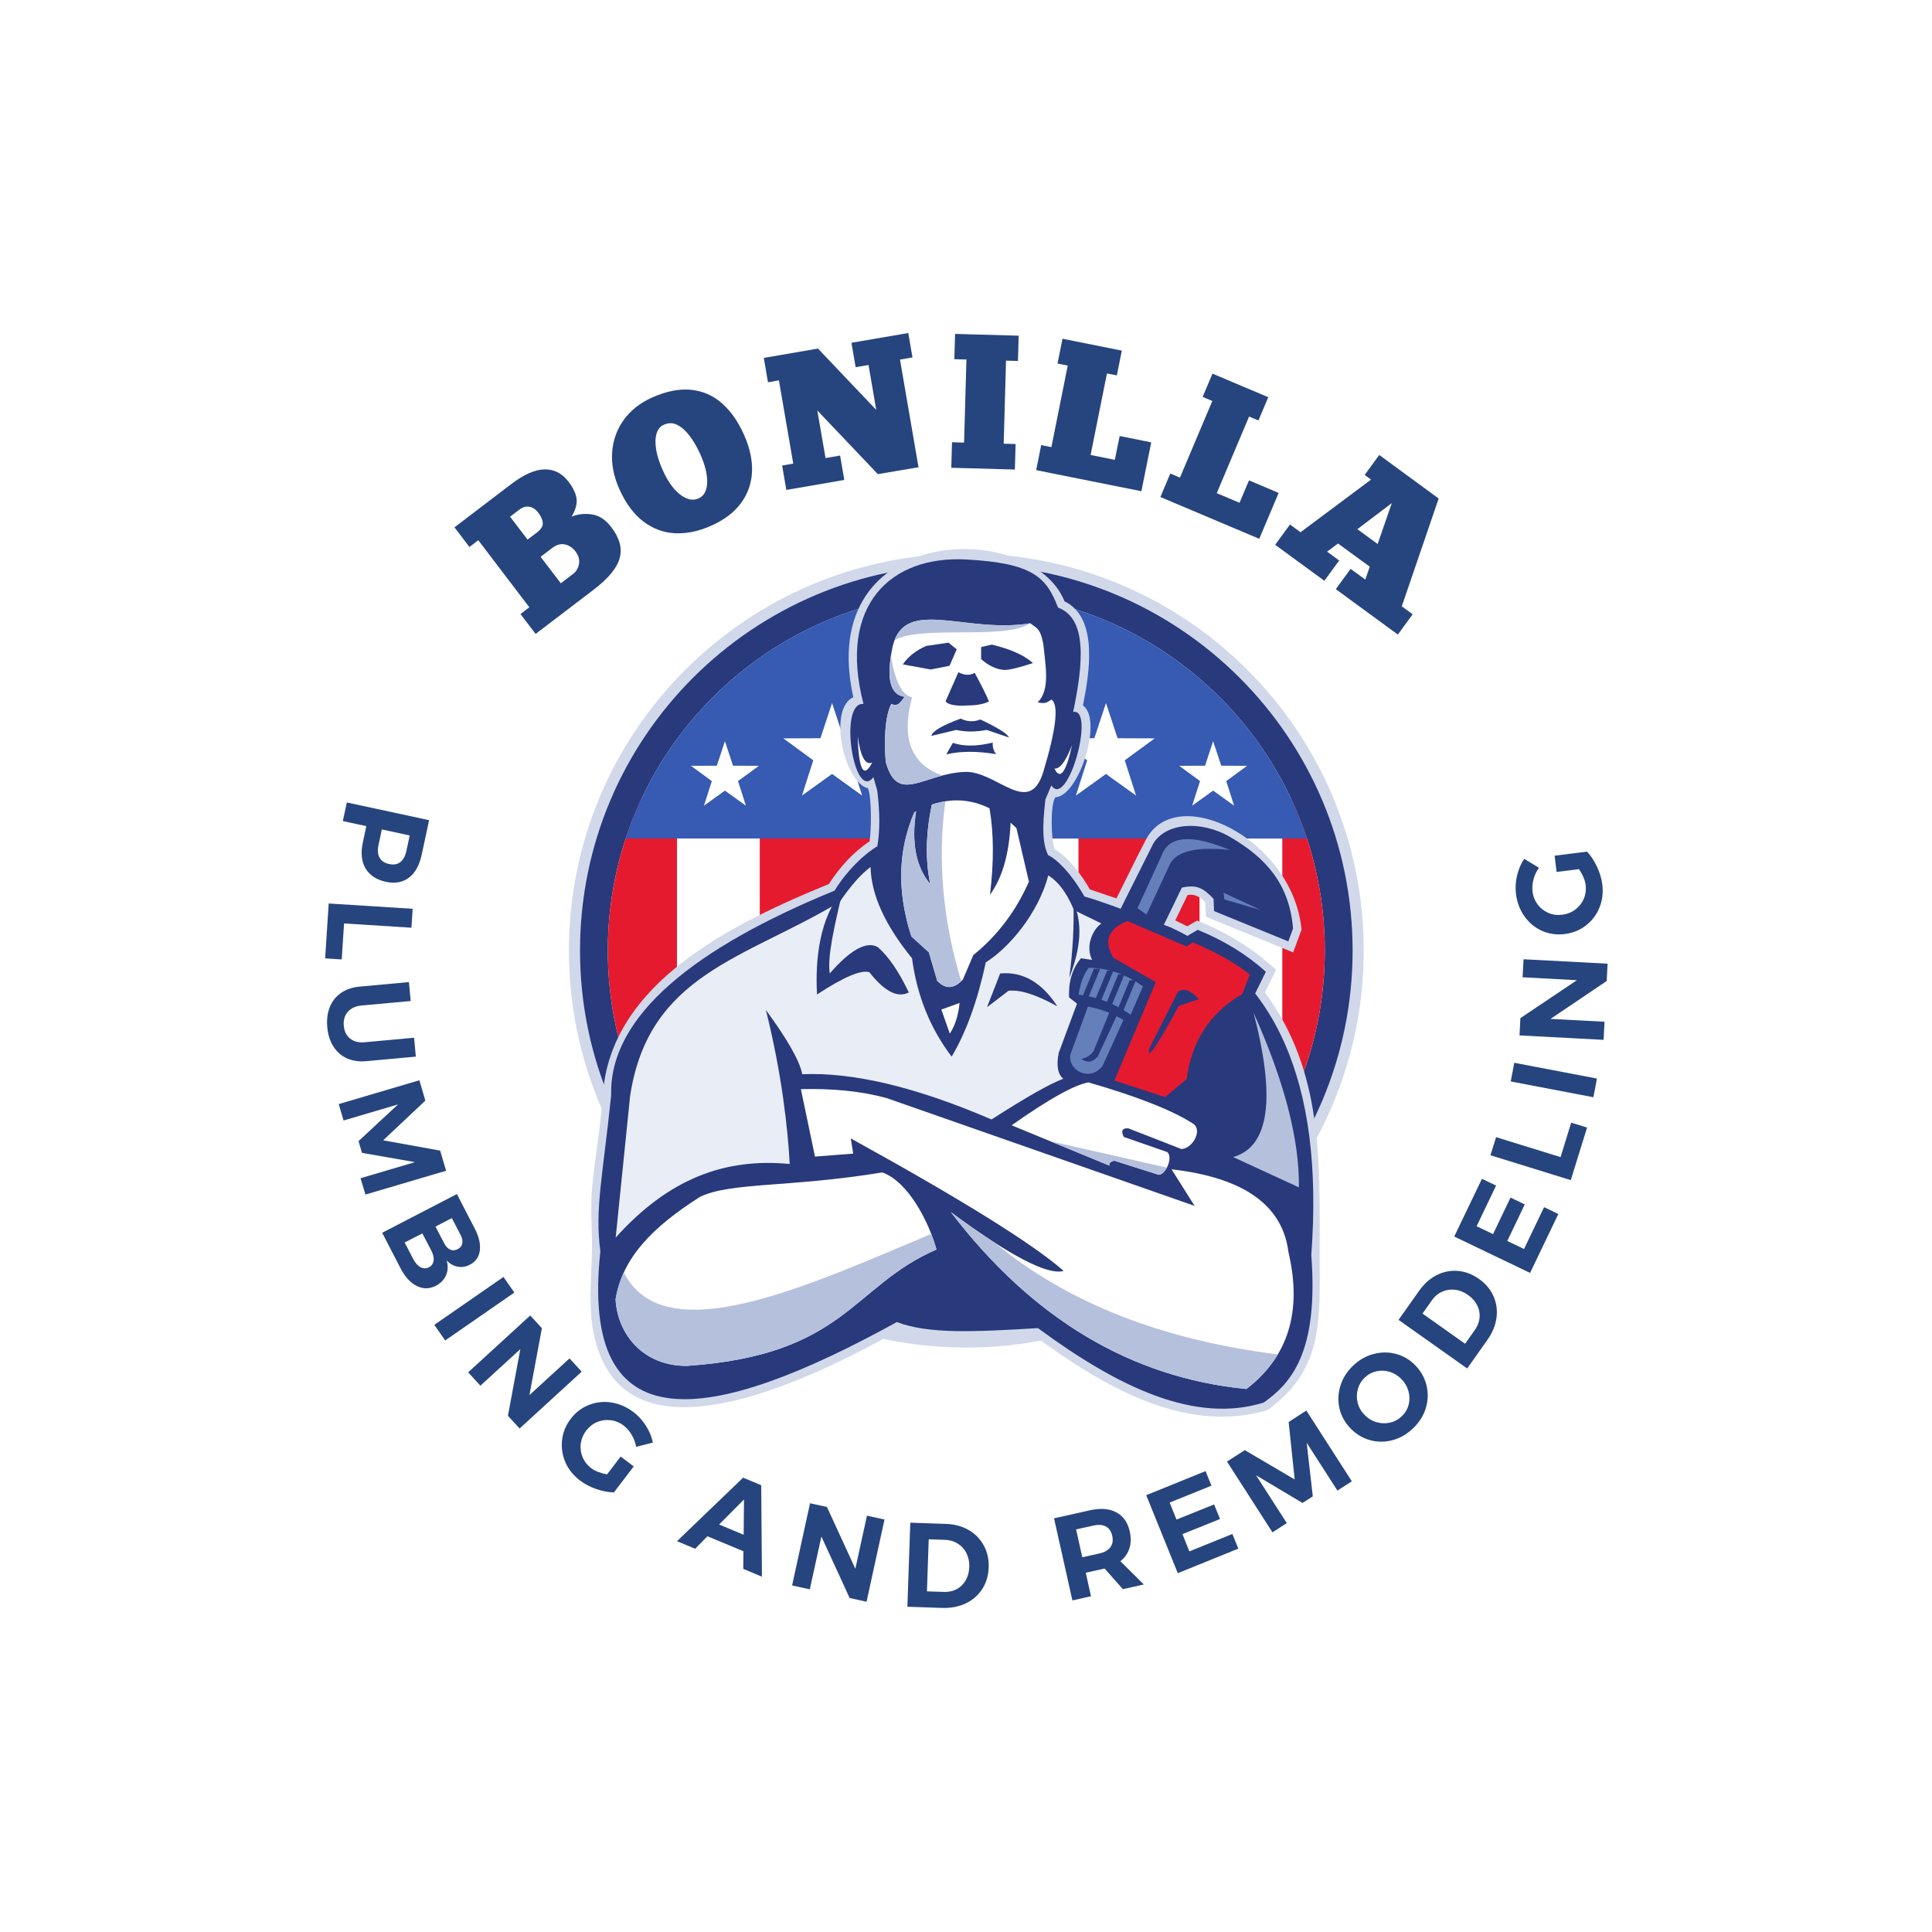 <svg xmlns="http://www.w3.org/2000/svg" xmlns:xlink="http://www.w3.org/1999/xlink" width="500" zoomAndPan="magnify" viewBox="0 0 375 375" height="500" preserveAspectRatio="xMidYMid meet" version="1.0"><defs><g/><clipPath id="dd73a6abcb"><path d="M 110.32 107 L 264.82 107 L 264.82 262 L 110.32 262 Z M 110.32 107 " clip-rule="nonzero"/></clipPath></defs><rect x="-37.5" width="450" fill="#ffffff" y="-37.5" height="450" fill-opacity="1"/><rect x="-37.5" width="450" fill="#ffffff" y="-37.5" height="450" fill-opacity="1"/><g fill="#26457e" fill-opacity="1"><g transform="translate(67.695, 154.008)"><g><path d="M 14.141 11.953 C 13.691 13.992 12.863 15.461 11.656 16.359 C 10.457 17.266 8.977 17.531 7.219 17.156 C 5.363 16.75 4.039 15.879 3.25 14.547 C 2.469 13.211 2.297 11.531 2.734 9.5 L 3.406 6.344 L -1.156 5.359 L -0.375 1.75 L 15.594 5.188 Z M 5.781 9.969 C 5.562 10.988 5.625 11.816 5.969 12.453 C 6.32 13.098 6.945 13.516 7.844 13.703 C 8.719 13.891 9.438 13.766 10 13.328 C 10.57 12.891 10.969 12.16 11.188 11.141 L 11.828 8.156 L 6.422 6.984 Z M 5.781 9.969 "/></g></g></g><g fill="#26457e" fill-opacity="1"><g transform="translate(63.908, 173.568)"><g><path d="M -0.109 1.797 L 16.188 2.828 L 15.953 6.5 L 2.875 5.672 L 2.422 12.656 L -0.797 12.453 Z M -0.109 1.797 "/></g></g></g><g fill="#26457e" fill-opacity="1"><g transform="translate(62.966, 190.609)"><g><path d="M 7.188 4.562 C 6.039 4.676 5.156 5.086 4.531 5.797 C 3.914 6.516 3.66 7.426 3.766 8.531 C 3.867 9.594 4.281 10.41 5 10.984 C 5.727 11.566 6.676 11.801 7.844 11.688 L 17.406 10.812 L 17.75 14.484 L 8.188 15.359 C 6.77 15.492 5.508 15.316 4.406 14.828 C 3.312 14.336 2.43 13.578 1.766 12.547 C 1.098 11.516 0.695 10.266 0.562 8.797 C 0.426 7.328 0.586 6.016 1.047 4.859 C 1.516 3.711 2.242 2.797 3.234 2.109 C 4.223 1.43 5.426 1.023 6.844 0.891 L 16.406 0.016 L 16.75 3.688 Z M 7.188 4.562 "/></g></g></g><g fill="#26457e" fill-opacity="1"><g transform="translate(65.231, 212.584)"><g><path d="M 0.516 1.719 L 16.172 -2.906 L 17.328 1.047 L 9.141 8.75 L 20.203 10.75 L 21.359 14.656 L 5.703 19.281 L 4.75 16.109 L 15.328 12.984 L 5.031 11.188 L 4.359 8.906 L 12.031 1.781 L 1.453 4.906 Z M 0.516 1.719 "/></g></g></g><g fill="#26457e" fill-opacity="1"><g transform="translate(73.353, 237.686)"><g><path d="M 18.781 0.75 C 19.613 2.352 19.945 3.785 19.781 5.047 C 19.613 6.305 18.969 7.223 17.844 7.797 C 17.07 8.203 16.281 8.328 15.469 8.172 C 14.656 8.023 13.945 7.617 13.344 6.953 C 13.645 7.984 13.609 8.938 13.234 9.812 C 12.867 10.688 12.211 11.375 11.266 11.875 C 10.016 12.52 8.773 12.535 7.547 11.922 C 6.316 11.316 5.266 10.172 4.391 8.484 L 0.828 1.594 L 15.328 -5.922 Z M 12.859 3.625 C 13.172 4.238 13.555 4.648 14.016 4.859 C 14.484 5.066 14.977 5.035 15.5 4.766 C 15.988 4.516 16.281 4.141 16.375 3.641 C 16.469 3.141 16.352 2.586 16.031 1.984 L 14.344 -1.25 L 11.172 0.391 Z M 6.875 6.719 C 7.27 7.477 7.738 8 8.281 8.281 C 8.82 8.562 9.367 8.562 9.922 8.281 C 10.441 8.008 10.738 7.57 10.812 6.969 C 10.883 6.375 10.719 5.703 10.312 4.953 L 8.625 1.719 L 5.188 3.484 Z M 6.875 6.719 "/></g></g></g><g fill="#26457e" fill-opacity="1"><g transform="translate(83.284, 255.667)"><g><path d="M 1.016 1.484 L 14.438 -7.812 L 16.547 -4.781 L 3.125 4.516 Z M 1.016 1.484 "/></g></g></g><g fill="#26457e" fill-opacity="1"><g transform="translate(89.652, 265.038)"><g><path d="M 13.109 5.75 L 20.891 -1.375 L 23.25 1.203 L 11.203 12.234 L 8.938 9.766 L 11.344 -3.172 L 3.594 3.922 L 1.219 1.328 L 13.266 -9.703 L 15.531 -7.234 Z M 13.109 5.75 "/></g></g></g><g fill="#26457e" fill-opacity="1"><g transform="translate(105.332, 281.522)"><g><path d="M 15.141 1.188 L 17.672 3.109 L 13.828 8.156 C 12.754 8.133 11.613 7.914 10.406 7.5 C 9.207 7.082 8.16 6.535 7.266 5.859 C 5.961 4.867 5.008 3.68 4.406 2.297 C 3.812 0.91 3.598 -0.523 3.766 -2.016 C 3.93 -3.504 4.492 -4.879 5.453 -6.141 C 6.41 -7.391 7.586 -8.285 8.984 -8.828 C 10.379 -9.379 11.836 -9.535 13.359 -9.297 C 14.891 -9.055 16.316 -8.43 17.641 -7.422 C 18.598 -6.691 19.406 -5.801 20.062 -4.75 C 20.727 -3.695 21.172 -2.617 21.391 -1.516 L 18.141 -0.688 C 18.004 -1.508 17.719 -2.285 17.281 -3.016 C 16.852 -3.754 16.32 -4.363 15.688 -4.844 C 14.938 -5.414 14.109 -5.754 13.203 -5.859 C 12.305 -5.973 11.438 -5.859 10.594 -5.516 C 9.758 -5.172 9.047 -4.613 8.453 -3.844 C 7.867 -3.07 7.516 -2.227 7.391 -1.312 C 7.273 -0.406 7.395 0.469 7.75 1.312 C 8.102 2.156 8.656 2.863 9.406 3.438 C 9.789 3.727 10.254 3.977 10.797 4.188 C 11.336 4.395 11.906 4.551 12.5 4.656 Z M 15.141 1.188 "/></g></g></g><g fill="#26457e" fill-opacity="1"><g transform="translate(122.637, 293.941)"><g/></g></g><g fill="#26457e" fill-opacity="1"><g transform="translate(131.47, 299.174)"><g><path d="M 16.422 6.859 L 12.797 5.344 L 12.828 1.922 L 5.844 -0.984 L 3.453 1.438 L -0.062 -0.031 L 12.766 -12.359 L 16.281 -10.891 Z M 12.938 -8.125 L 8.109 -3.266 L 12.875 -1.281 Z M 12.938 -8.125 "/></g></g></g><g fill="#26457e" fill-opacity="1"><g transform="translate(151.994, 307.347)"><g><path d="M 14.031 -2.844 L 16.281 -13.156 L 19.688 -12.406 L 16.203 3.547 L 12.922 2.828 L 7.438 -9.109 L 5.188 1.141 L 1.75 0.391 L 5.234 -15.562 L 8.516 -14.844 Z M 14.031 -2.844 "/></g></g></g><g fill="#26457e" fill-opacity="1"><g transform="translate(174.326, 311.804)"><g><path d="M 9.281 -16.016 C 10.945 -15.961 12.414 -15.566 13.688 -14.828 C 14.969 -14.086 15.945 -13.086 16.625 -11.828 C 17.312 -10.578 17.629 -9.16 17.578 -7.578 C 17.523 -5.984 17.109 -4.582 16.328 -3.375 C 15.547 -2.164 14.484 -1.238 13.141 -0.594 C 11.797 0.051 10.273 0.348 8.578 0.297 L 1.797 0.062 L 2.359 -16.25 Z M 8.922 -2.812 C 9.828 -2.781 10.648 -2.961 11.391 -3.359 C 12.129 -3.766 12.707 -4.336 13.125 -5.078 C 13.551 -5.828 13.781 -6.691 13.812 -7.672 C 13.844 -8.648 13.66 -9.535 13.266 -10.328 C 12.867 -11.117 12.305 -11.738 11.578 -12.188 C 10.859 -12.645 10.035 -12.891 9.109 -12.922 L 5.938 -13.031 L 5.594 -2.922 Z M 8.922 -2.812 "/></g></g></g><g fill="#26457e" fill-opacity="1"><g transform="translate(196.204, 311.919)"><g/></g></g><g fill="#26457e" fill-opacity="1"><g transform="translate(206.401, 311.031)"><g><path d="M 15.609 -3.484 L 11.547 -2.578 L 8 -6.578 L 7.656 -6.5 L 4.344 -5.766 L 5.359 -1.203 L 1.75 -0.391 L -1.812 -16.328 L 5.109 -17.875 C 7.18 -18.344 8.895 -18.219 10.25 -17.5 C 11.602 -16.789 12.477 -15.562 12.875 -13.812 C 13.156 -12.57 13.133 -11.461 12.812 -10.484 C 12.5 -9.504 11.914 -8.676 11.062 -8 Z M 2.469 -14.172 L 3.672 -8.766 L 6.984 -9.5 C 7.984 -9.727 8.695 -10.133 9.125 -10.719 C 9.562 -11.301 9.68 -12.039 9.484 -12.938 C 9.285 -13.812 8.867 -14.414 8.234 -14.75 C 7.598 -15.082 6.781 -15.133 5.781 -14.906 Z M 2.469 -14.172 "/></g></g></g><g fill="#26457e" fill-opacity="1"><g transform="translate(226.936, 306.026)"><g><path d="M 1.672 -0.672 L -4.453 -15.812 L 7.062 -20.484 L 8.203 -17.656 L 0.094 -14.375 L 1.422 -11.078 L 8.719 -14.016 L 9.875 -11.188 L 2.578 -8.25 L 3.922 -4.906 L 12.266 -8.281 L 13.422 -5.438 Z M 1.672 -0.672 "/></g></g></g><g fill="#26457e" fill-opacity="1"><g transform="translate(245.469, 298.396)"><g><path d="M 1.516 -0.969 L -7.312 -14.703 L -3.859 -16.922 L 5.828 -11.234 L 4.656 -22.391 L 8.094 -24.609 L 16.922 -10.875 L 14.125 -9.078 L 8.156 -18.359 L 9.344 -7.953 L 7.344 -6.672 L -1.672 -12.047 L 4.297 -2.766 Z M 1.516 -0.969 "/></g></g></g><g fill="#26457e" fill-opacity="1"><g transform="translate(267.405, 283.579)"><g><path d="M -4.812 -18.469 C -3.645 -19.594 -2.328 -20.352 -0.859 -20.75 C 0.609 -21.156 2.066 -21.172 3.516 -20.797 C 4.961 -20.422 6.234 -19.672 7.328 -18.547 C 8.422 -17.41 9.141 -16.109 9.484 -14.641 C 9.836 -13.18 9.789 -11.723 9.344 -10.266 C 8.895 -8.805 8.086 -7.516 6.922 -6.391 C 5.742 -5.242 4.422 -4.469 2.953 -4.062 C 1.484 -3.656 0.023 -3.645 -1.422 -4.031 C -2.867 -4.414 -4.145 -5.176 -5.25 -6.312 C -6.344 -7.438 -7.062 -8.723 -7.406 -10.172 C -7.75 -11.629 -7.695 -13.086 -7.25 -14.547 C -6.812 -16.004 -6 -17.312 -4.812 -18.469 Z M -2.531 -16.172 C -3.188 -15.535 -3.629 -14.781 -3.859 -13.906 C -4.098 -13.039 -4.102 -12.164 -3.875 -11.281 C -3.656 -10.406 -3.211 -9.629 -2.547 -8.953 C -1.867 -8.254 -1.086 -7.781 -0.203 -7.531 C 0.672 -7.281 1.547 -7.254 2.422 -7.453 C 3.297 -7.66 4.062 -8.082 4.719 -8.719 C 5.363 -9.344 5.797 -10.082 6.016 -10.938 C 6.234 -11.789 6.223 -12.656 5.984 -13.531 C 5.742 -14.414 5.285 -15.207 4.609 -15.906 C 3.941 -16.582 3.176 -17.051 2.312 -17.312 C 1.445 -17.57 0.586 -17.602 -0.266 -17.406 C -1.129 -17.207 -1.883 -16.797 -2.531 -16.172 Z M -2.531 -16.172 "/></g></g></g><g fill="#26457e" fill-opacity="1"><g transform="translate(283.734, 267.09)"><g><path d="M -8.281 -16.547 C -7.32 -17.91 -6.18 -18.926 -4.859 -19.594 C -3.535 -20.258 -2.16 -20.531 -0.734 -20.406 C 0.691 -20.281 2.051 -19.758 3.344 -18.844 C 4.645 -17.926 5.582 -16.805 6.156 -15.484 C 6.738 -14.172 6.93 -12.773 6.734 -11.297 C 6.535 -9.816 5.941 -8.383 4.953 -7 L 1.047 -1.469 L -12.281 -10.906 Z M 2.562 -8.984 C 3.082 -9.723 3.379 -10.516 3.453 -11.359 C 3.523 -12.203 3.363 -13.004 2.969 -13.766 C 2.582 -14.523 1.988 -15.188 1.188 -15.75 C 0.383 -16.32 -0.453 -16.656 -1.328 -16.75 C -2.203 -16.852 -3.031 -16.727 -3.812 -16.375 C -4.594 -16.031 -5.254 -15.477 -5.797 -14.719 L -7.625 -12.125 L 0.641 -6.266 Z M 2.562 -8.984 "/></g></g></g><g fill="#26457e" fill-opacity="1"><g transform="translate(296.205, 248.698)"><g><path d="M 0.781 -1.625 L -13.938 -8.688 L -8.562 -19.891 L -5.812 -18.578 L -9.594 -10.688 L -6.406 -9.156 L -3.016 -16.25 L -0.25 -14.922 L -3.641 -7.828 L -0.391 -6.266 L 3.5 -14.391 L 6.266 -13.062 Z M 0.781 -1.625 "/></g></g></g><g fill="#26457e" fill-opacity="1"><g transform="translate(304.358, 230.783)"><g><path d="M 0.531 -1.719 L -15.062 -6.547 L -13.969 -10.062 L -1.453 -6.188 L 0.609 -12.875 L 3.688 -11.922 Z M 0.531 -1.719 "/></g></g></g><g fill="#26457e" fill-opacity="1"><g transform="translate(308.934, 214.738)"><g><path d="M 0.344 -1.766 L -15.703 -4.828 L -15.016 -8.453 L 1.031 -5.391 Z M 0.344 -1.766 "/></g></g></g><g fill="#26457e" fill-opacity="1"><g transform="translate(311.157, 203.629)"><g><path d="M -5.078 -13.375 L -15.625 -13.938 L -15.438 -17.438 L 0.875 -16.578 L 0.703 -13.219 L -10.203 -5.859 L 0.281 -5.312 L 0.094 -1.797 L -16.219 -2.656 L -16.047 -6.016 Z M -5.078 -13.375 "/></g></g></g><g fill="#26457e" fill-opacity="1"><g transform="translate(311.92, 180.891)"><g><path d="M -9.781 -11.641 L -10.172 -14.797 L -3.875 -15.594 C -3.145 -14.812 -2.504 -13.844 -1.953 -12.688 C -1.41 -11.531 -1.066 -10.395 -0.922 -9.281 C -0.711 -7.664 -0.891 -6.156 -1.453 -4.75 C -2.023 -3.352 -2.898 -2.191 -4.078 -1.266 C -5.254 -0.348 -6.629 0.207 -8.203 0.406 C -9.766 0.602 -11.227 0.398 -12.594 -0.203 C -13.969 -0.816 -15.102 -1.75 -16 -3 C -16.906 -4.258 -17.461 -5.719 -17.672 -7.375 C -17.816 -8.57 -17.742 -9.773 -17.453 -10.984 C -17.16 -12.191 -16.703 -13.258 -16.078 -14.188 L -13.203 -12.453 C -13.703 -11.773 -14.055 -11.023 -14.266 -10.203 C -14.484 -9.379 -14.547 -8.57 -14.453 -7.781 C -14.328 -6.844 -13.988 -6.016 -13.438 -5.297 C -12.883 -4.578 -12.191 -4.039 -11.359 -3.688 C -10.523 -3.332 -9.629 -3.219 -8.672 -3.344 C -7.711 -3.469 -6.867 -3.805 -6.141 -4.359 C -5.41 -4.91 -4.863 -5.602 -4.5 -6.438 C -4.145 -7.281 -4.023 -8.172 -4.141 -9.109 C -4.203 -9.586 -4.348 -10.094 -4.578 -10.625 C -4.805 -11.164 -5.098 -11.688 -5.453 -12.188 Z M -9.781 -11.641 "/></g></g></g><g fill="#26457e" fill-opacity="1"><g transform="translate(308.647, 159.844)"><g/></g></g><g fill="#26457e" fill-opacity="1"><g transform="translate(103.211, 123.607)"><g><path d="M 0.75 -0.562 L -2.188 -4.422 L -0.469 -5.734 L -10.375 -18.75 L -12.094 -17.438 L -15 -21.25 L -3.969 -29.656 C -1.5 -31.531 0.66 -32.477 2.516 -32.5 C 4.367 -32.52 5.91 -31.723 7.141 -30.109 C 8.078 -28.867 8.598 -27.75 8.703 -26.75 C 8.816 -25.758 8.492 -24.617 7.734 -23.328 C 9.023 -23.836 10.363 -23.977 11.75 -23.75 C 13.133 -23.531 14.375 -22.695 15.469 -21.25 C 17.062 -19.164 17.594 -17.164 17.062 -15.25 C 16.539 -13.344 14.848 -11.301 11.984 -9.125 Z M -4.203 -23.312 L -0.812 -18.875 L 1 -20.25 C 1.789 -20.852 2.172 -21.461 2.141 -22.078 C 2.109 -22.691 1.82 -23.359 1.281 -24.078 C 0.75 -24.773 0.16 -25.164 -0.484 -25.25 C -1.141 -25.344 -1.758 -25.172 -2.344 -24.734 Z M 5.641 -10.391 L 8.016 -12.203 C 8.641 -12.68 9.023 -13.328 9.172 -14.141 C 9.316 -14.961 9.094 -15.77 8.5 -16.562 C 7.926 -17.312 7.234 -17.77 6.422 -17.938 C 5.617 -18.102 4.812 -17.879 4 -17.266 L 1.719 -15.531 Z M 5.641 -10.391 "/></g></g></g><g fill="#26457e" fill-opacity="1"><g transform="translate(125.027, 107.116)"><g><path d="M 12.953 -5.047 C 10.586 -3.992 8.285 -3.516 6.047 -3.609 C 3.805 -3.711 1.75 -4.469 -0.125 -5.875 C -2 -7.281 -3.566 -9.395 -4.828 -12.219 C -5.922 -14.676 -6.379 -17.062 -6.203 -19.375 C -6.035 -21.695 -5.285 -23.781 -3.953 -25.625 C -2.617 -27.469 -0.789 -28.91 1.531 -29.953 C 4.32 -31.191 6.852 -31.691 9.125 -31.453 C 11.395 -31.223 13.383 -30.352 15.094 -28.844 C 16.812 -27.332 18.238 -25.301 19.375 -22.75 C 20.52 -20.188 21.039 -17.773 20.938 -15.516 C 20.832 -13.266 20.113 -11.238 18.781 -9.438 C 17.457 -7.645 15.516 -6.18 12.953 -5.047 Z M 10.562 -10.375 C 11.625 -10.844 12.18 -11.863 12.234 -13.438 C 12.285 -15.008 11.836 -16.852 10.891 -18.969 C 10.273 -20.344 9.586 -21.523 8.828 -22.516 C 8.078 -23.504 7.281 -24.211 6.438 -24.641 C 5.602 -25.066 4.742 -25.082 3.859 -24.688 C 3.172 -24.406 2.691 -23.836 2.422 -22.984 C 2.16 -22.141 2.129 -21.109 2.328 -19.891 C 2.523 -18.672 2.938 -17.359 3.562 -15.953 C 4.551 -13.734 5.691 -12.125 6.984 -11.125 C 8.285 -10.133 9.477 -9.883 10.562 -10.375 Z M 10.562 -10.375 "/></g></g></g><g fill="#26457e" fill-opacity="1"><g transform="translate(151.704, 95.251)"><g><path d="M 25.406 -25.875 L 22.984 -25.453 L 26.578 -4.562 L 18.688 -3.219 L 6.938 -15.578 L 8.531 -6.344 L 11.359 -6.828 L 12.172 -2.094 L 0.922 -0.156 L 0.109 -4.891 L 2.266 -5.266 L -0.516 -21.422 L -2.641 -21.047 L -3.453 -25.781 L 7.062 -27.594 L 18.375 -15.688 L 16.875 -24.406 L 14.375 -23.984 L 13.562 -28.719 L 24.594 -30.609 Z M 25.406 -25.875 "/></g></g></g><g fill="#26457e" fill-opacity="1"><g transform="translate(183.707, 90.764)"><g><path d="M 1.672 -25.953 L 14.016 -25.609 L 13.875 -20.703 L 11.562 -20.766 L 11.109 -4.641 L 13.422 -4.578 L 13.281 0.375 L 0.938 0.031 L 1.078 -4.922 L 3.422 -4.859 L 3.875 -20.984 L 1.531 -21.047 Z M 1.672 -25.953 "/></g></g></g><g fill="#26457e" fill-opacity="1"><g transform="translate(200.201, 91.066)"><g><path d="M 6.031 -25.312 L 17.547 -23.016 L 16.578 -18.203 L 14.656 -18.578 L 11.484 -2.75 L 16.188 -1.812 L 17.125 -6.438 L 23.25 -5.203 L 21.344 4.281 L 0.922 0.188 L 1.891 -4.672 L 3.875 -4.281 L 7.047 -20.109 L 5.062 -20.5 Z M 6.031 -25.312 "/></g></g></g><g fill="#26457e" fill-opacity="1"><g transform="translate(224.372, 96.114)"><g><path d="M 10.969 -23.594 L 21.797 -19.016 L 19.891 -14.5 L 18.078 -15.266 L 11.797 -0.391 L 16.219 1.469 L 18.062 -2.875 L 23.812 -0.438 L 20.047 8.469 L 0.859 0.359 L 2.781 -4.203 L 4.656 -3.406 L 10.938 -18.281 L 9.062 -19.078 Z M 10.969 -23.594 "/></g></g></g><g fill="#26457e" fill-opacity="1"><g transform="translate(247.056, 105.418)"><g><path d="M 24.266 17.75 L 12.219 8.938 L 15.094 5 L 17.953 7.078 L 18.812 4.578 L 12.656 0.078 L 10.531 1.656 L 12.875 3.375 L 10 7.312 L 0.453 0.328 L 3.328 -3.609 L 5.375 -2.109 L 19.062 -12.328 L 17.828 -13.234 L 20.656 -17.109 L 32.188 -8.656 L 25.031 12.266 L 27.141 13.812 Z M 16.406 -2.703 L 20.344 0.172 L 23.094 -7.766 Z M 16.406 -2.703 "/></g></g></g><g clip-path="url(#dd73a6abcb)"><path fill="#d0d8ea" d="M 264.699 184.496 C 264.699 227.059 230.164 261.559 187.562 261.559 C 144.961 261.559 110.426 227.059 110.426 184.496 C 110.426 141.938 144.961 107.434 187.562 107.434 C 230.164 107.434 264.699 141.938 264.699 184.496 " fill-opacity="1" fill-rule="nonzero"/></g><path fill="#28397c" d="M 187.562 109.59 C 228.973 109.59 262.539 143.125 262.539 184.496 C 262.539 225.867 228.973 259.402 187.562 259.402 C 146.148 259.402 112.582 225.867 112.582 184.496 C 112.582 143.125 146.148 109.59 187.562 109.59 " fill-opacity="1" fill-rule="nonzero"/><path fill="#ffffff" d="M 117.977 184.496 C 117.977 146.102 149.129 114.98 187.562 114.98 C 225.992 114.98 257.145 146.102 257.145 184.496 C 257.145 222.891 225.992 254.012 187.562 254.012 C 149.129 254.012 117.977 222.891 117.977 184.496 " fill-opacity="1" fill-rule="nonzero"/><path fill="#e61a2f" d="M 117.977 184.496 C 117.977 173.988 120.309 164.023 124.488 155.094 L 131.402 155.094 L 131.402 225.551 C 122.961 214.047 117.977 199.855 117.977 184.496 M 250.633 155.094 C 254.812 164.023 257.145 173.988 257.145 184.496 C 257.145 196.387 254.16 207.578 248.891 217.363 L 248.891 155.094 Z M 147.469 155.094 L 170.969 155.094 L 170.969 232.703 L 147.469 232.703 Z M 209.328 155.094 L 232.824 155.094 L 232.824 232.703 L 209.328 232.703 L 209.328 155.094 " fill-opacity="1" fill-rule="nonzero"/><path fill="#375ab2" d="M 187.562 114.98 C 218.395 114.98 244.543 135.012 253.676 162.758 C 232.395 162.758 184.789 162.754 121.445 162.754 C 130.582 135.012 156.73 114.98 187.562 114.98 " fill-opacity="1" fill-rule="nonzero"/><path fill="#ffffff" d="M 167.344 154.422 L 161.504 150.223 L 155.66 154.422 L 157.855 147.574 L 152.051 143.32 L 159.246 143.289 L 161.504 136.461 L 163.758 143.289 L 170.957 143.32 L 165.152 147.574 L 167.344 154.422 " fill-opacity="1" fill-rule="evenodd"/><path fill="#ffffff" d="M 144.781 156.387 L 140.707 153.457 L 136.633 156.387 L 138.164 151.609 L 134.117 148.645 L 139.133 148.625 L 140.707 143.863 L 142.277 148.625 L 147.297 148.645 L 143.25 151.609 L 144.781 156.387 " fill-opacity="1" fill-rule="evenodd"/><path fill="#ffffff" d="M 208.824 154.422 L 214.668 150.223 L 220.508 154.422 L 218.316 147.574 L 224.121 143.32 L 216.922 143.289 L 214.668 136.461 L 212.41 143.289 L 205.215 143.32 L 211.02 147.574 L 208.824 154.422 " fill-opacity="1" fill-rule="evenodd"/><path fill="#ffffff" d="M 231.395 156.387 L 235.469 153.457 L 239.543 156.387 L 238.012 151.609 L 242.062 148.645 L 237.043 148.625 L 235.469 143.863 L 233.898 148.625 L 228.879 148.645 L 232.926 151.609 L 231.395 156.387 " fill-opacity="1" fill-rule="evenodd"/><path fill="#d0d8ea" d="M 228.117 178.645 L 230.449 179.797 L 232.355 178.68 C 238.039 180.941 243.211 184.086 247.688 188.258 L 245.516 192.648 C 256.902 208.035 256.141 225.5 256.141 243.59 C 256.141 255.785 257.047 265.633 246.234 273.547 L 245.777 273.777 C 229.605 278.434 213.551 268.637 200.977 259.434 C 193.082 259.91 181.758 260.926 174.223 258.375 C 161.602 265.289 125.867 284.586 116.75 263.68 C 113.77 256.844 114.746 250.074 114.898 242.902 C 114.992 238.676 114.523 234.742 114.941 230.43 C 115.516 224.469 116.613 218.508 117.008 212.543 C 118.461 190.492 142.902 178.98 160.891 171.582 C 162.949 168.375 165.609 165.406 168.801 163.293 C 169.102 161.164 169.242 154.816 168.465 153.004 C 163.914 151.945 160.594 137.645 165.629 135.324 C 158.055 101.18 200.301 100.832 206.621 116.711 C 213.363 119.973 211.355 131.082 210.203 136.926 C 214.133 139.699 209.438 154.559 204.844 154.758 C 203.84 156.141 203.992 162.973 204.703 164.824 C 207.598 166.559 209.883 169.801 211.562 172.645 L 216.711 174.375 C 218.609 170.59 220.445 166.762 222.406 163.004 C 228.309 151.684 250.691 162.828 252.59 180.102 L 252.621 180.457 L 251 184.859 L 234.074 177.941 L 233.961 175.148 C 233.066 174.141 231.883 173.449 230.5 173.727 L 228.117 178.645 " fill-opacity="1" fill-rule="nonzero"/><path fill="#28397c" d="M 229.379 182.297 L 232.48 180.48 C 237.66 182.602 242.062 185.316 245.699 188.629 L 242.801 194.492 L 229.379 182.297 " fill-opacity="1" fill-rule="evenodd"/><path fill="#28397c" d="M 203.453 165.996 C 202.332 163.727 202.281 160.668 202.91 155.172 L 204.059 152.453 C 207.234 157.156 212.691 137.359 208.297 138.188 C 210.285 128.691 211.047 120.039 205.359 117.93 C 203.09 111.922 200.297 109.293 187.57 108.598 C 172.934 107.797 162.586 117.41 167.609 136.633 C 162.668 136.188 165.766 155.824 169.531 150.844 L 170.285 153.492 C 170.801 157.781 170.801 161.371 170.285 164.27 C 167.52 165.918 164.312 169.098 161.984 172.879 C 135.102 183.867 118.203 197.094 118.629 212.605 C 116.988 228.422 115.434 234.652 116.531 242.883 C 112.449 280.859 137.988 276.484 174.082 256.609 C 180.207 258.953 189.008 258.535 201.461 257.785 C 217.242 269.406 232.027 276.363 245.293 272.234 C 250.523 268.5 255.965 262.641 254.52 243.59 C 257.059 209.465 247.203 189.176 227.223 180.008 C 219.723 177.254 214.676 175.211 210.484 174.012 C 207.793 169.262 204.918 166.633 203.453 165.996 " fill-opacity="1" fill-rule="evenodd"/><path fill="#28397c" d="M 215.871 179.672 L 223.828 163.777 C 226.18 159.762 232.973 159.082 238.82 162.492 C 245.816 166.574 250.27 171.668 250.98 180.234 L 250.062 182.727 L 235.648 176.84 L 235.551 174.465 C 233.516 172.324 232.281 171.66 229.398 172.285 L 224.504 182.391 L 215.871 179.672 " fill-opacity="1" fill-rule="evenodd"/><path fill="#ffffff" d="M 201.398 136.301 C 203.898 134.027 202.922 129.094 202.504 124.988 C 201.93 122.145 201.488 122.059 199.977 120.977 C 187.441 123.062 175.551 115.746 173.273 125.449 C 171.953 131.609 172.719 134.875 175.578 135.25 C 174.707 136.477 174.188 137.203 173.004 136.621 C 171.773 138.969 171.566 143.672 171.926 147.891 C 174.23 156.293 179.285 150.117 187.301 149.828 C 193.43 149.605 199.758 158.746 202.504 149.828 C 205.012 141.488 205.543 136.805 204.094 135.777 C 203.387 136.223 202.922 136.734 201.398 136.301 " fill-opacity="1" fill-rule="evenodd"/><path fill="#ffffff" d="M 177.473 157.656 L 177.812 157.477 C 176.867 163.566 177.785 168.273 180.555 171.59 C 179.586 166.852 179.691 161.711 180.871 156.172 C 184.781 154.879 188.512 155.117 192.066 156.895 C 192.902 161.758 192.93 167.352 192.156 173.676 C 194.555 170.375 195.891 165.711 196.16 159.691 C 196.539 160.02 196.914 160.371 197.289 160.738 L 199.711 171.121 C 197.188 176.863 193.59 181.613 188.922 185.379 L 186.898 190.125 C 185.199 191.969 183.539 192.059 181.918 190.391 L 180.293 184.848 L 176.902 181.766 C 174.086 173.09 174.277 165.051 177.473 157.656 " fill-opacity="1" fill-rule="evenodd"/><path fill="#ffffff" d="M 250.082 243 C 248.93 233.902 241.367 228.555 227.398 226.961 L 231.871 234.062 L 172.082 213.133 C 167.309 211.824 161.762 211.246 155.449 211.398 L 158.188 224.492 L 165.609 223.914 L 165.137 220.969 C 186.723 232.871 200.492 241.445 206.453 246.68 C 203.363 247.574 196.062 243.773 184.555 235.27 C 200.383 255.961 219.508 267.406 241.926 269.605 C 250.07 263.355 252.789 254.484 250.082 243 " fill-opacity="1" fill-rule="evenodd"/><path fill="#e9edf5" d="M 168.977 168.281 C 167.129 169.652 165.129 171.914 162.977 175.066 C 144.633 186.098 125.848 189.012 122.293 212.816 L 119.504 240.211 C 129.828 228.738 140.699 224.727 153.285 225.93 C 152.926 219.203 151.773 208.492 148.66 196.043 C 152.875 201.793 155.227 205.945 155.715 208.508 C 165.613 208.082 177.859 211.008 192.449 217.289 C 199.152 212.984 203.793 210.348 206.383 209.383 C 205.297 208.477 205.004 206.793 205.508 204.328 L 209.047 194.809 L 207.504 193.574 C 207.379 190.492 208.148 187.969 209.82 186.004 L 211.977 186.316 C 210.691 183.781 211.945 180.555 213.77 179.242 L 208.453 176.645 C 207.547 174.465 206.039 171.52 203.473 169.914 C 201.52 177.305 195.844 183.98 191.344 186.789 C 189.734 194.277 187.52 200.375 184.715 205.09 C 180.539 199.582 177.98 193.219 177.027 186.004 C 171.777 179.559 169.094 173.652 168.977 168.281 " fill-opacity="1" fill-rule="evenodd"/><path fill="#ffffff" d="M 196.352 218.418 C 203.543 213.352 208.516 210.574 211.258 210.09 C 220.922 212.879 227.754 215.59 231.758 218.223 C 233.328 219.539 231.477 222.93 229.305 223.023 L 219.004 219.008 C 217.828 218.934 217.535 219.488 218.125 220.676 L 226.562 223.617 C 227.75 224.609 226.293 228.023 224.891 228.023 L 216.258 225.281 C 215.422 225.543 215.129 225.871 215.379 226.262 L 196.352 218.418 " fill-opacity="1" fill-rule="evenodd"/><path fill="#e61a2f" d="M 218.828 178.766 C 215.07 180.301 214.164 182.68 216.109 185.906 L 224.332 190.633 L 216.316 209.727 L 226.141 212.949 L 230.324 209.449 C 231.289 202.066 234.887 196.562 241.113 192.941 L 242.598 189.172 C 240.07 187.09 236.387 185 231.535 182.906 L 230.324 183.715 L 218.828 178.766 " fill-opacity="1" fill-rule="evenodd"/><path fill="#ffffff" d="M 171.25 227.57 C 153.043 230.535 141.938 229.434 135.914 232.285 C 126.633 238.156 120.793 244.172 119.484 252.188 C 119.84 258.93 124.805 265.176 133.34 265.121 C 164.121 262.992 165.316 249.668 181.77 242.527 C 180.262 237.066 176.242 229.32 171.25 227.57 " fill-opacity="1" fill-rule="evenodd"/><path fill="#28397c" d="M 176.398 192.629 C 174.477 188.598 172.477 185.668 170.395 183.848 C 168.227 182.598 165.113 184.297 161.055 188.945 C 160.562 185.652 161.953 179.734 163.598 172.758 C 159.078 178.129 158.203 186.129 158.586 193.023 C 163.785 189.621 167.172 188.184 168.746 188.711 C 171.691 192.453 174.242 193.758 176.398 192.629 " fill-opacity="1" fill-rule="evenodd"/><path fill="#28397c" d="M 205.234 195.332 C 202.219 190.68 198.52 188.551 194.133 188.945 L 191.582 195.492 L 195.742 192.316 C 197.961 192.043 201.125 193.047 205.234 195.332 " fill-opacity="1" fill-rule="evenodd"/><path fill="#28397c" d="M 190.434 127.922 L 190.434 125.594 L 192.504 125.117 C 196.168 125.992 198.832 127.188 200.496 128.703 C 197.641 129.637 195.754 130.082 194.836 130.035 C 193.285 129.879 191.816 129.176 190.434 127.922 " fill-opacity="1" fill-rule="evenodd"/><path fill="#28397c" d="M 184.309 129.223 L 185.695 126.027 L 184.09 124.738 L 179.777 125.375 C 177.762 126.262 176.25 127.457 175.242 128.961 L 180.645 129.949 L 184.309 129.223 " fill-opacity="1" fill-rule="evenodd"/><path fill="#28397c" d="M 189.188 130.598 C 187.844 131.375 186.535 130.758 186.031 130.469 L 183.539 136.094 C 183.926 136.82 185.703 137.074 187.68 136.934 C 189.539 136.926 190.961 136.664 191.953 136.156 C 191.496 135.004 190.574 133.152 189.188 130.598 " fill-opacity="1" fill-rule="evenodd"/><path fill="#28397c" d="M 195.836 143.145 C 195.594 142.457 193.75 141.297 190.305 139.652 C 188.992 140.156 187.711 140.098 186.465 139.48 C 182.855 140.809 180.957 141.93 180.773 142.84 L 185.609 141.68 C 187.383 142.086 189.352 142.086 191.52 141.68 L 195.836 143.145 " fill-opacity="1" fill-rule="evenodd"/><path fill="#28397c" d="M 192.68 144.141 C 189.562 144.891 186.988 144.902 184.957 144.184 L 183.668 146.426 C 186.352 145.777 189.586 145.762 193.375 146.383 C 192.879 145.844 192.645 145.094 192.68 144.141 " fill-opacity="1" fill-rule="evenodd"/><path fill="#ffffff" d="M 166.473 142.941 C 166.695 149.523 167.637 151.207 169.301 147.996 C 167.984 148.605 167.039 146.922 166.473 142.941 " fill-opacity="1" fill-rule="evenodd"/><path fill="#ffffff" d="M 208.098 144.59 C 206.914 149.957 205.77 151.488 204.664 149.176 C 205.727 149.301 206.875 147.77 208.098 144.59 " fill-opacity="1" fill-rule="evenodd"/><path fill="#647fba" d="M 221.84 191.465 C 218.633 189.109 215.129 187.898 211.332 187.84 C 210.348 189.074 209.688 190.812 209.344 193.055 C 213.082 193.516 216.449 194.82 219.457 196.973 L 221.84 191.465 " fill-opacity="1" fill-rule="evenodd"/><path fill="#647fba" d="M 211.172 195.367 L 207.734 204.734 C 207.328 207.965 211.711 209.988 214.004 206.887 L 218.051 197.996 C 216.086 196.754 213.793 195.879 211.172 195.367 " fill-opacity="1" fill-rule="evenodd"/><path fill="#28397c" d="M 216.879 196.891 L 213.07 205.078 C 212.051 206.219 210.992 206.363 209.895 205.516 C 210.871 205.348 211.66 204.848 212.27 204.012 L 215.445 196.234 L 216.879 196.891 " fill-opacity="1" fill-rule="evenodd"/><path fill="#647fba" d="M 237.633 174.574 L 244.777 176.664 L 237.504 173.281 Z M 237.633 174.574 " fill-opacity="1" fill-rule="evenodd"/><path fill="#647fba" d="M 220.781 176.277 L 225.484 166.039 C 226.848 162.203 231.254 161.852 238.691 164.98 C 232.32 164.293 228.465 165.188 227.125 167.652 L 222.527 177.527 L 220.781 176.277 " fill-opacity="1" fill-rule="evenodd"/><path fill="#28397c" d="M 223.074 203.508 L 228.668 192.445 C 229.824 191.738 231.168 192.234 232.703 193.938 L 228.812 195.242 C 224.457 203.242 222.543 206 223.074 203.508 " fill-opacity="1" fill-rule="evenodd"/><path fill="#ffffff" d="M 182.715 195.953 L 184.359 200.625 C 185.371 199.094 186.004 197.109 186.258 194.672 L 182.715 195.953 " fill-opacity="1" fill-rule="evenodd"/><path fill="#28397c" d="M 208.344 175.168 C 208.508 179.543 208.242 184.398 207.555 189.73 C 209.863 183.902 210.129 179.051 208.344 175.168 " fill-opacity="1" fill-rule="evenodd"/><path fill="#b5c0dd" d="M 177.473 157.656 L 177.812 157.477 C 176.867 163.566 177.785 168.273 180.555 171.59 C 179.586 166.852 179.691 161.711 180.871 156.172 C 181.75 155.879 182.621 155.664 183.484 155.531 C 181.957 166.953 182.984 178.594 186.574 190.457 C 184.984 191.977 183.434 191.953 181.918 190.391 L 180.293 184.848 L 176.902 181.766 C 174.086 173.09 174.277 165.051 177.473 157.656 " fill-opacity="1" fill-rule="nonzero"/><path fill="#b5c0dd" d="M 182.895 150.531 C 177.395 151.988 173.773 154.633 171.926 147.891 C 171.566 143.672 171.773 138.969 173.004 136.621 C 174.188 137.203 174.707 136.477 175.578 135.25 C 173.027 134.914 172.145 132.281 172.918 127.344 C 173.777 132.375 175.148 135.039 177.035 135.332 C 174.875 143.289 176.828 148.355 182.895 150.531 " fill-opacity="1" fill-rule="nonzero"/><path fill="#b5c0dd" d="M 243.312 196.555 C 249.301 209.91 252.238 221.211 252.117 230.465 L 239.344 224.582 C 246.348 222.613 247.668 213.27 243.312 196.555 " fill-opacity="1" fill-rule="evenodd"/><path fill="#b5c0dd" d="M 180.758 239.5 C 181.168 240.551 181.508 241.574 181.77 242.527 C 165.316 249.668 164.121 262.992 133.34 265.121 C 124.805 265.176 119.84 258.93 119.484 252.188 C 119.785 250.352 120.32 248.621 121.082 246.973 C 128.934 262.602 156.805 249.543 180.758 239.5 " fill-opacity="1" fill-rule="nonzero"/><path fill="#b5c0dd" d="M 248.023 262.891 C 246.535 265.391 244.5 267.629 241.926 269.605 C 219.508 267.406 200.383 255.961 184.555 235.27 C 187.699 237.594 190.527 239.562 193.043 241.184 C 207.098 252.828 225.426 260.062 248.023 262.891 " fill-opacity="1" fill-rule="nonzero"/><path fill="#b5c0dd" d="M 226.492 226.637 C 226.082 227.418 225.48 228.023 224.891 228.023 L 216.258 225.281 C 215.422 225.543 215.129 225.871 215.379 226.262 L 203.836 221.504 L 226.492 226.637 " fill-opacity="1" fill-rule="nonzero"/><path fill="#28397c" d="M 212.336 188.027 L 209.938 193.848 L 210.961 194.27 L 213.543 188.027 L 212.336 188.027 " fill-opacity="1" fill-rule="evenodd"/><path fill="#28397c" d="M 219.277 190.246 L 216.879 196.062 L 217.906 196.484 L 220.484 190.246 L 219.277 190.246 " fill-opacity="1" fill-rule="evenodd"/><path fill="#28397c" d="M 217.059 189.102 L 214.66 194.918 L 215.688 195.34 L 218.266 189.102 L 217.059 189.102 " fill-opacity="1" fill-rule="evenodd"/><path fill="#28397c" d="M 214.914 188.379 L 212.516 194.195 L 213.543 194.617 L 216.121 188.379 L 214.914 188.379 " fill-opacity="1" fill-rule="evenodd"/><path fill="#b5c0dd" d="M 173.617 124.289 C 176.574 116.363 187.969 122.965 199.953 120.98 C 195.117 124.293 178.547 121.258 173.617 124.289 " fill-opacity="1" fill-rule="nonzero"/></svg>